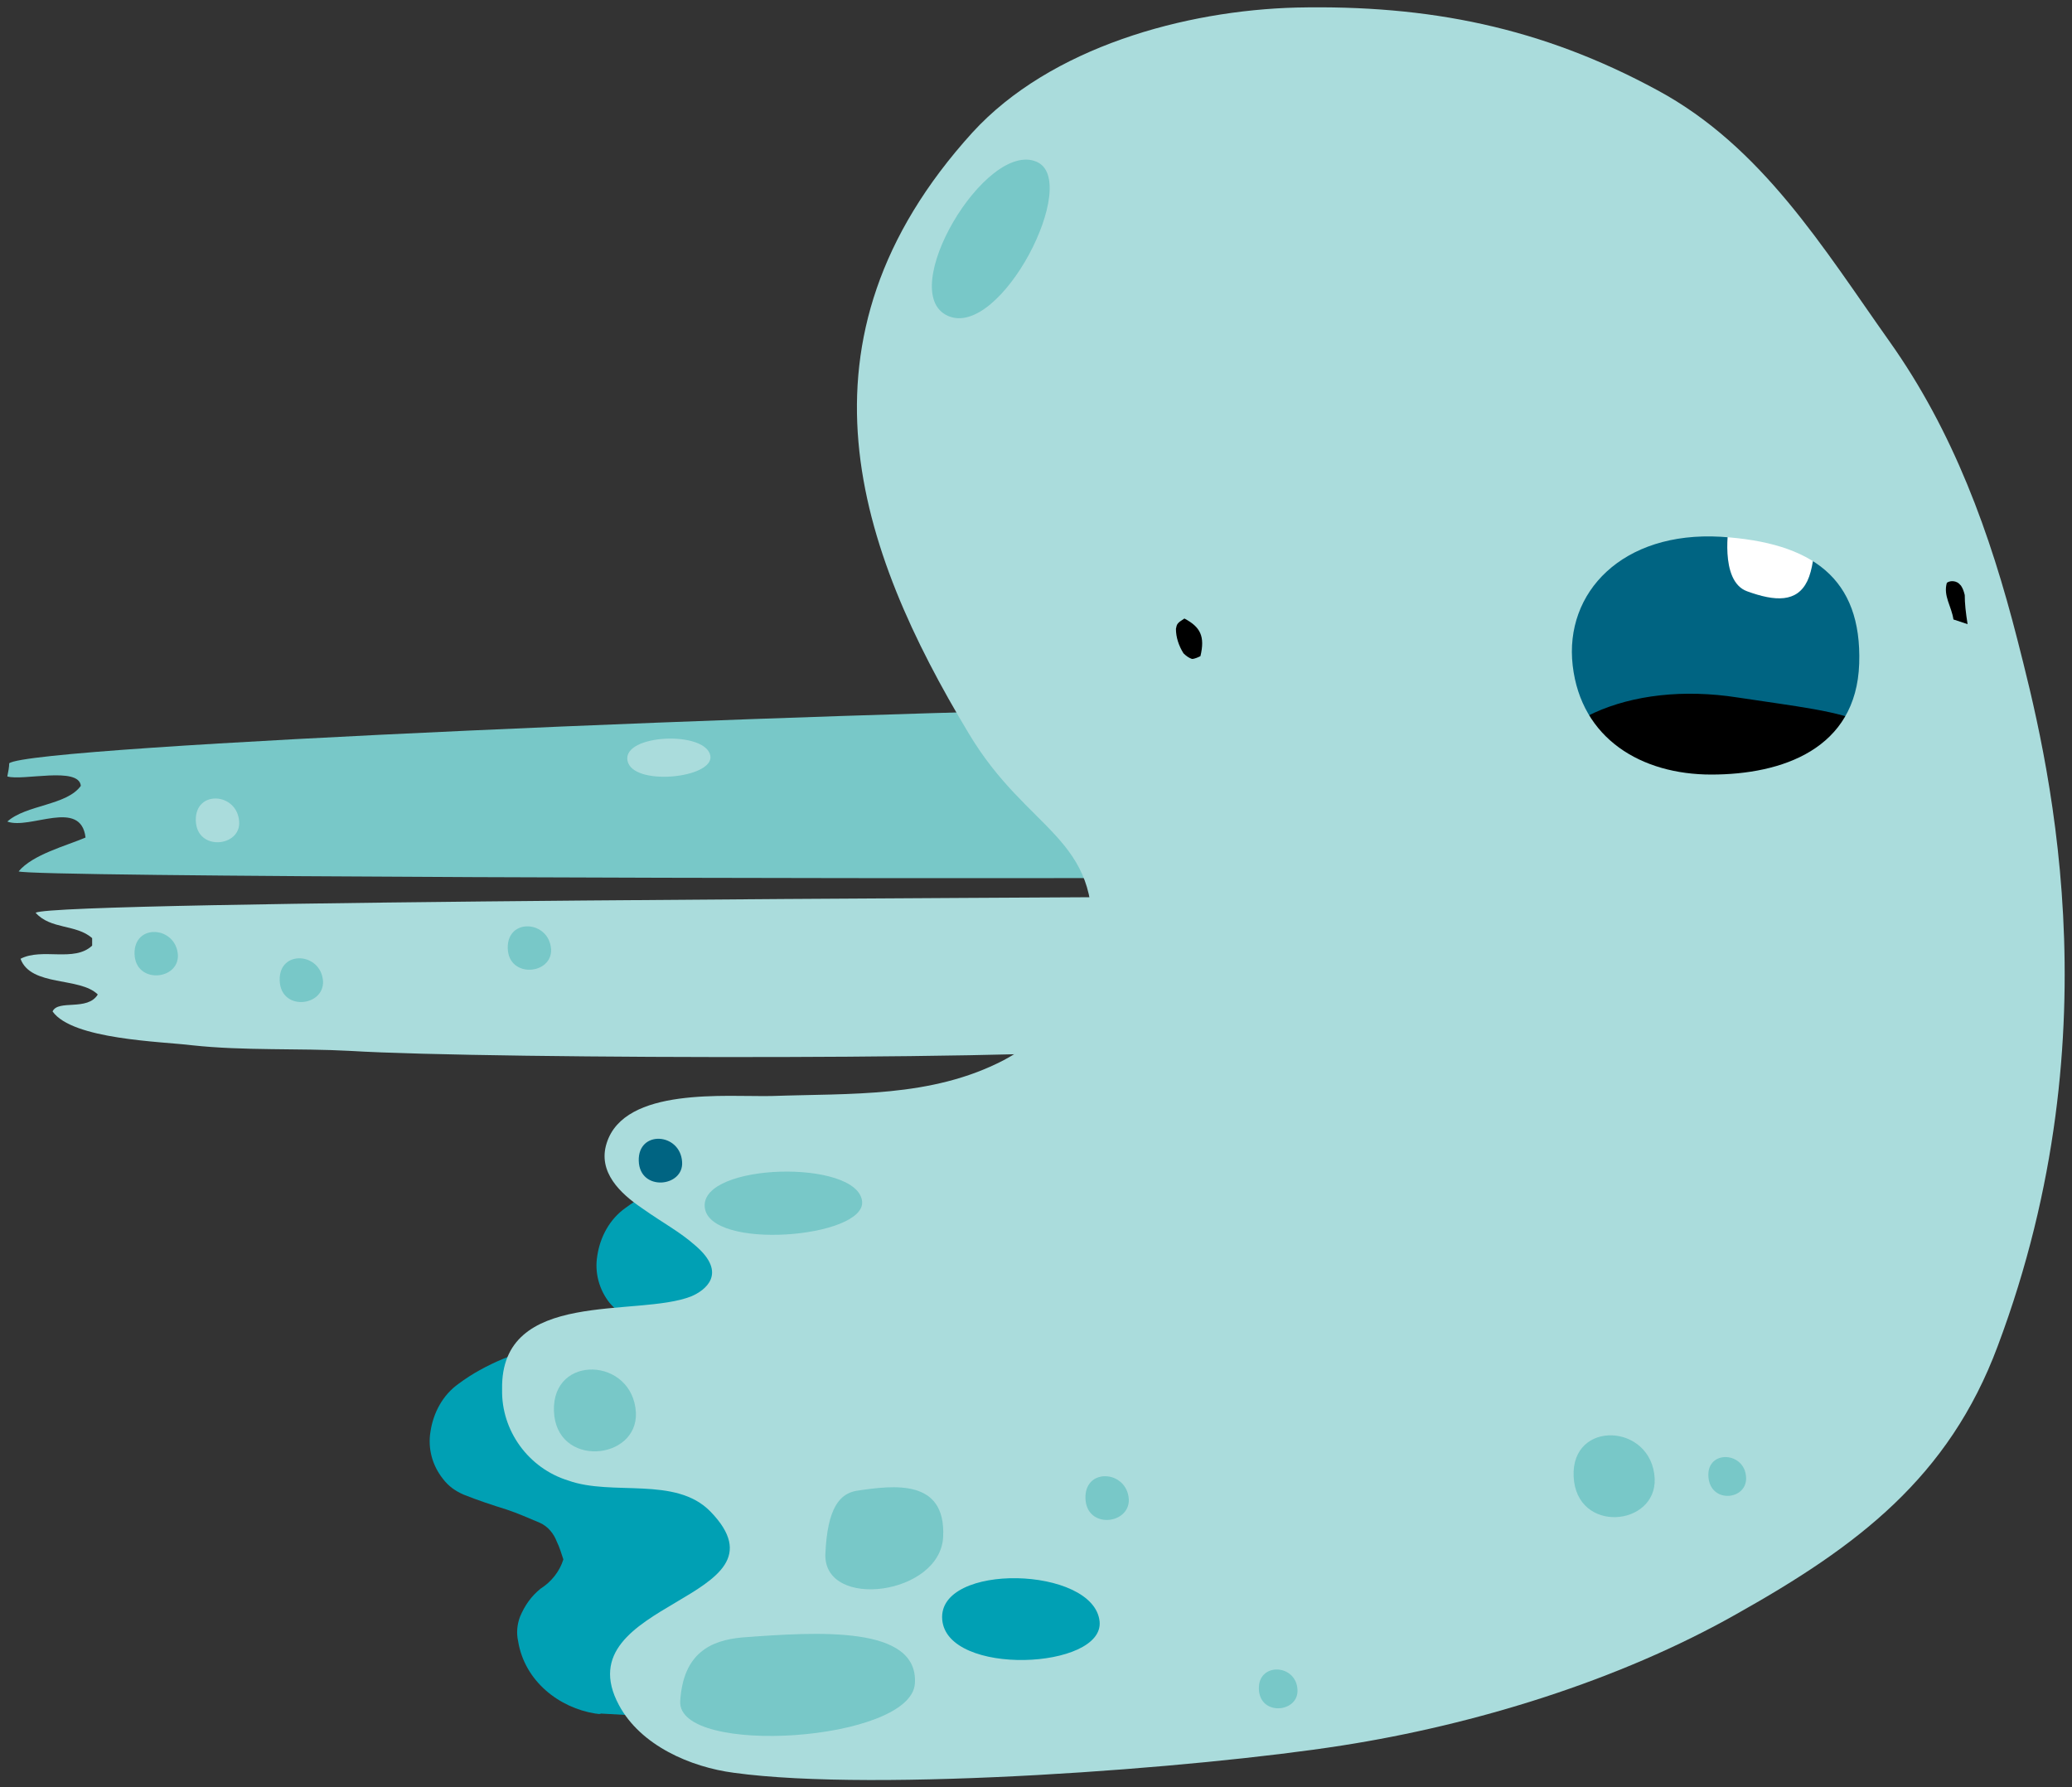 <svg xmlns="http://www.w3.org/2000/svg" xmlns:xlink="http://www.w3.org/1999/xlink" version="1.1" width="141.552" height="122.099" viewBox="-0.114 0.369 141.552 122.099">
  <rect x="-0.114" y="0.369" width="141.552" height="122.099" fill="#333333" stroke="none"/>
  <!-- Exported by Scratch - http://scratch.mit.edu/ -->
  <g id="ID0.07848733244463801">
    <g id="Page-1">
      <g id="ghost-d-[fantasy,spooky,halloween,ghoul,monster,alex-eben-meyer]">
        <g id="Arm-T">
          <path id="Shape" fill="#78C8C8" stroke="none" stroke-width="1" d="M 79.063 48.722 C 56.4 49.043 2.06 51.291 0.515 52.511 C 0.515 52.767 0.451 53.088 0.386 53.409 C 1.416 53.731 5.279 52.703 5.408 54.052 C 4.442 55.4 1.674 55.336 0.386 56.492 C 1.932 57.069 5.408 54.886 5.73 57.583 C 4.378 58.161 2.125 58.739 1.159 59.895 C 1.867 60.28 57.559 60.408 79.063 60.344 L 79.063 48.722 Z "/>
          <path id="Shape" fill="#AADCDC" stroke="none" stroke-width="1" d="M 16.225 56.492 C 16.096 54.501 13.199 54.308 13.263 56.427 C 13.327 58.546 16.353 58.225 16.225 56.492 Z "/>
          <path id="Shape" fill="#AADCDC" stroke="none" stroke-width="1" d="M 48.416 51.997 C 48.095 50.263 42.429 50.52 42.751 52.318 C 43.073 54.116 48.674 53.538 48.416 51.997 Z "/>
        </g>
        <path id="Shape" fill="#00A0B4" stroke="none" stroke-width="1" d="M 42.622 82.882 C 41.527 83.653 40.884 84.873 40.69 86.157 C 40.497 87.313 40.819 88.468 41.527 89.367 C 41.914 89.817 42.364 90.202 42.944 90.459 C 43.588 90.716 44.167 90.908 44.811 91.101 C 40.433 91.358 34.832 92.193 31.226 94.889 C 30.132 95.66 29.488 96.88 29.295 98.164 C 29.101 99.32 29.423 100.476 30.132 101.375 C 30.518 101.888 30.968 102.209 31.548 102.466 C 32.514 102.852 33.479 103.173 34.51 103.494 C 35.282 103.751 35.99 104.072 36.763 104.393 C 37.342 104.649 37.729 105.163 37.922 105.677 C 38.115 106.062 38.244 106.512 38.373 106.897 C 38.115 107.732 37.536 108.438 36.827 108.887 C 36.184 109.401 35.733 110.043 35.411 110.814 C 35.218 111.327 35.153 111.905 35.282 112.483 C 35.733 115.244 38.115 117.042 40.562 117.427 C 40.69 117.427 40.819 117.492 40.948 117.427 C 41.141 117.427 47.386 117.813 47.644 117.748 L 62.452 79.029 C 61.615 79.094 48.932 78.195 42.622 82.882 Z "/>
        <g id="Arm-B">
          <path id="Shape" fill="#AADCDC" stroke="none" stroke-width="1" d="M 78.355 71.838 L 79.127 61.628 C 75.2 61.693 3.799 61.885 2.318 62.72 C 3.348 63.876 5.086 63.491 6.181 64.454 L 6.181 64.967 C 4.958 66.123 2.768 65.096 1.288 65.866 C 1.996 67.793 5.344 67.086 6.567 68.306 C 5.859 69.462 3.863 68.627 3.477 69.462 C 4.829 71.388 10.945 71.517 13.005 71.774 C 16.547 72.159 20.281 71.966 23.822 72.159 C 33.222 72.737 74.942 72.801 78.355 71.838 Z "/>
          <path id="Shape" fill="#78C8C8" stroke="none" stroke-width="1" d="M 37.536 65.224 C 37.407 63.234 34.51 63.041 34.574 65.16 C 34.638 67.215 37.6 66.958 37.536 65.224 Z "/>
          <path id="Shape" fill="#78C8C8" stroke="none" stroke-width="1" d="M 21.955 67.407 C 21.826 65.417 18.929 65.224 18.993 67.343 C 19.058 69.462 22.019 69.141 21.955 67.407 Z "/>
          <path id="Shape" fill="#78C8C8" stroke="none" stroke-width="1" d="M 12.04 65.609 C 11.911 63.619 9.014 63.426 9.078 65.545 C 9.142 67.6 12.104 67.343 12.04 65.609 Z "/>
        </g>
        <g id="Body-+-Face">
          <path id="Rectangle-path" fill="#006482" stroke="none" stroke-width="1" d="M 103.593 34.788 L 131.471 34.788 L 131.471 56.106 L 103.593 56.106 L 103.593 34.788 Z "/>
          <path id="Shape" fill="#FFFFFF" stroke="none" stroke-width="1" d="M 118.015 36.137 C 118.015 36.137 117.307 40.054 119.238 40.76 C 121.17 41.466 122.651 41.531 123.359 40.054 C 124.067 38.577 123.874 35.366 123.874 35.366 L 118.015 36.137 Z "/>
          <path id="Shape" fill="#000000" stroke="none" stroke-width="1" d="M 103.786 54.822 C 104.816 49.685 111.19 46.86 118.595 48.016 C 126.578 49.236 130.634 49.236 128.96 55.272 C 128.059 60.152 122.329 64.646 114.152 63.169 C 107.714 62.014 102.821 59.509 103.786 54.822 "/>
          <path id="Shape" fill="#AADCDC" stroke="none" stroke-width="1" d="M 137.716 44.099 C 135.849 36.779 133.338 29.844 128.96 23.68 C 124.453 17.323 120.268 10.388 113.122 6.536 C 105.203 2.234 97.477 0.693 88.463 0.885 C 80.866 1.078 71.659 3.582 66.315 9.425 C 53.438 23.616 58.525 37.935 66.058 50.456 C 70.114 57.262 75.136 57.519 74.427 64.967 C 73.977 66.252 73.59 67.985 73.011 68.884 C 71.788 70.554 70.242 71.838 68.44 72.801 C 63.482 75.369 58.01 75.048 52.601 75.241 C 49.511 75.305 42.558 74.599 41.334 78.452 C 40.69 80.442 42.3 81.919 43.716 82.882 C 45.262 83.974 46.292 84.487 47.386 85.451 C 49.64 87.377 48.03 88.533 47.129 88.918 C 43.459 90.395 34.059 88.34 34.188 95.275 C 34.123 98.1 35.99 100.668 38.695 101.503 C 41.721 102.595 46.034 101.182 48.416 103.622 C 54.34 109.722 38.308 109.658 42.171 116.849 C 43.652 119.611 47.064 121.087 50.026 121.473 C 59.812 122.821 81.703 121.152 91.553 119.611 C 100.632 118.198 110.482 115.18 118.53 110.621 C 126.771 105.998 133.016 101.311 136.364 92.321 C 144.541 70.554 139.648 51.676 137.716 44.099 Z M 116.792 53.281 C 112.027 53.281 107.907 50.841 107.327 45.833 C 106.748 40.824 110.74 36.651 117.436 37.036 C 123.681 37.421 127.093 39.861 126.9 45.704 C 126.707 51.547 121.621 53.281 116.792 53.281 Z "/>
          <path id="Shape" fill="#78C8C8" stroke="none" stroke-width="1" d="M 70.693 11.416 C 67.216 9.939 61.036 20.341 64.641 21.946 C 68.247 23.552 73.784 12.7 70.693 11.416 Z "/>
          <path id="Shape" fill="#000000" stroke="none" stroke-width="1" d="M 80.801 42.622 C 81.896 43.2 82.218 43.842 81.896 45.191 C 81.767 45.255 81.51 45.383 81.316 45.383 C 81.123 45.319 80.93 45.191 80.737 44.998 C 80.415 44.484 80.222 43.906 80.222 43.328 C 80.286 43.007 80.286 42.943 80.801 42.622 Z "/>
          <path id="Shape" fill="#000000" stroke="none" stroke-width="1" d="M 134.304 43.007 L 133.338 42.686 C 133.21 41.787 132.63 41.081 132.888 40.182 C 133.145 39.989 133.596 40.054 133.789 40.311 C 133.789 40.311 133.853 40.375 133.853 40.375 C 133.982 40.567 134.047 40.76 134.111 41.017 C 134.111 41.595 134.175 42.173 134.304 43.007 Z "/>
          <path id="Shape" fill="#78C8C8" stroke="none" stroke-width="1" d="M 50.605 112.226 C 48.416 112.419 46.549 113.318 46.356 116.593 C 46.163 120.381 62.13 119.354 62.388 115.373 C 62.645 111.392 55.756 111.841 50.605 112.226 Z "/>
          <path id="Shape" fill="#78C8C8" stroke="none" stroke-width="1" d="M 58.396 102.209 C 57.301 102.402 56.4 103.301 56.271 106.576 C 56.207 110.364 64.126 109.337 64.319 105.356 C 64.512 101.375 60.971 101.824 58.396 102.209 Z "/>
          <path id="Shape" fill="#00A0B4" stroke="none" stroke-width="1" d="M 75.007 111.135 C 74.621 107.346 63.933 107.089 64.255 111.006 C 64.577 114.923 75.329 114.409 75.007 111.135 Z "/>
          <path id="Shape" fill="#78C8C8" stroke="none" stroke-width="1" d="M 58.782 82.433 C 58.46 79.543 47.773 79.8 48.03 82.818 C 48.288 85.836 59.04 84.937 58.782 82.433 Z "/>
          <path id="Shape" fill="#78C8C8" stroke="none" stroke-width="1" d="M 77.003 102.787 C 76.874 100.797 73.977 100.604 74.041 102.723 C 74.105 104.842 77.067 104.521 77.003 102.787 Z "/>
          <path id="Shape" fill="#006482" stroke="none" stroke-width="1" d="M 46.485 79.736 C 46.356 77.745 43.459 77.553 43.523 79.672 C 43.588 81.791 46.614 81.469 46.485 79.736 Z "/>
          <path id="Shape" fill="#78C8C8" stroke="none" stroke-width="1" d="M 43.33 96.88 C 43.137 93.092 37.6 92.835 37.729 96.752 C 37.858 100.668 43.459 100.155 43.33 96.88 Z "/>
          <path id="Shape" fill="#78C8C8" stroke="none" stroke-width="1" d="M 112.929 101.375 C 112.736 97.586 107.199 97.329 107.392 101.246 C 107.585 105.163 113.058 104.649 112.929 101.375 Z "/>
          <path id="Shape" fill="#78C8C8" stroke="none" stroke-width="1" d="M 119.174 101.311 C 119.11 99.513 116.47 99.384 116.599 101.246 C 116.727 103.108 119.238 102.852 119.174 101.311 Z "/>
          <path id="Shape" fill="#78C8C8" stroke="none" stroke-width="1" d="M 88.527 115.822 C 88.463 114.024 85.823 113.896 85.888 115.758 C 85.952 117.62 88.592 117.363 88.527 115.822 Z "/>
        </g>
      </g>
    </g>
  </g>
</svg>